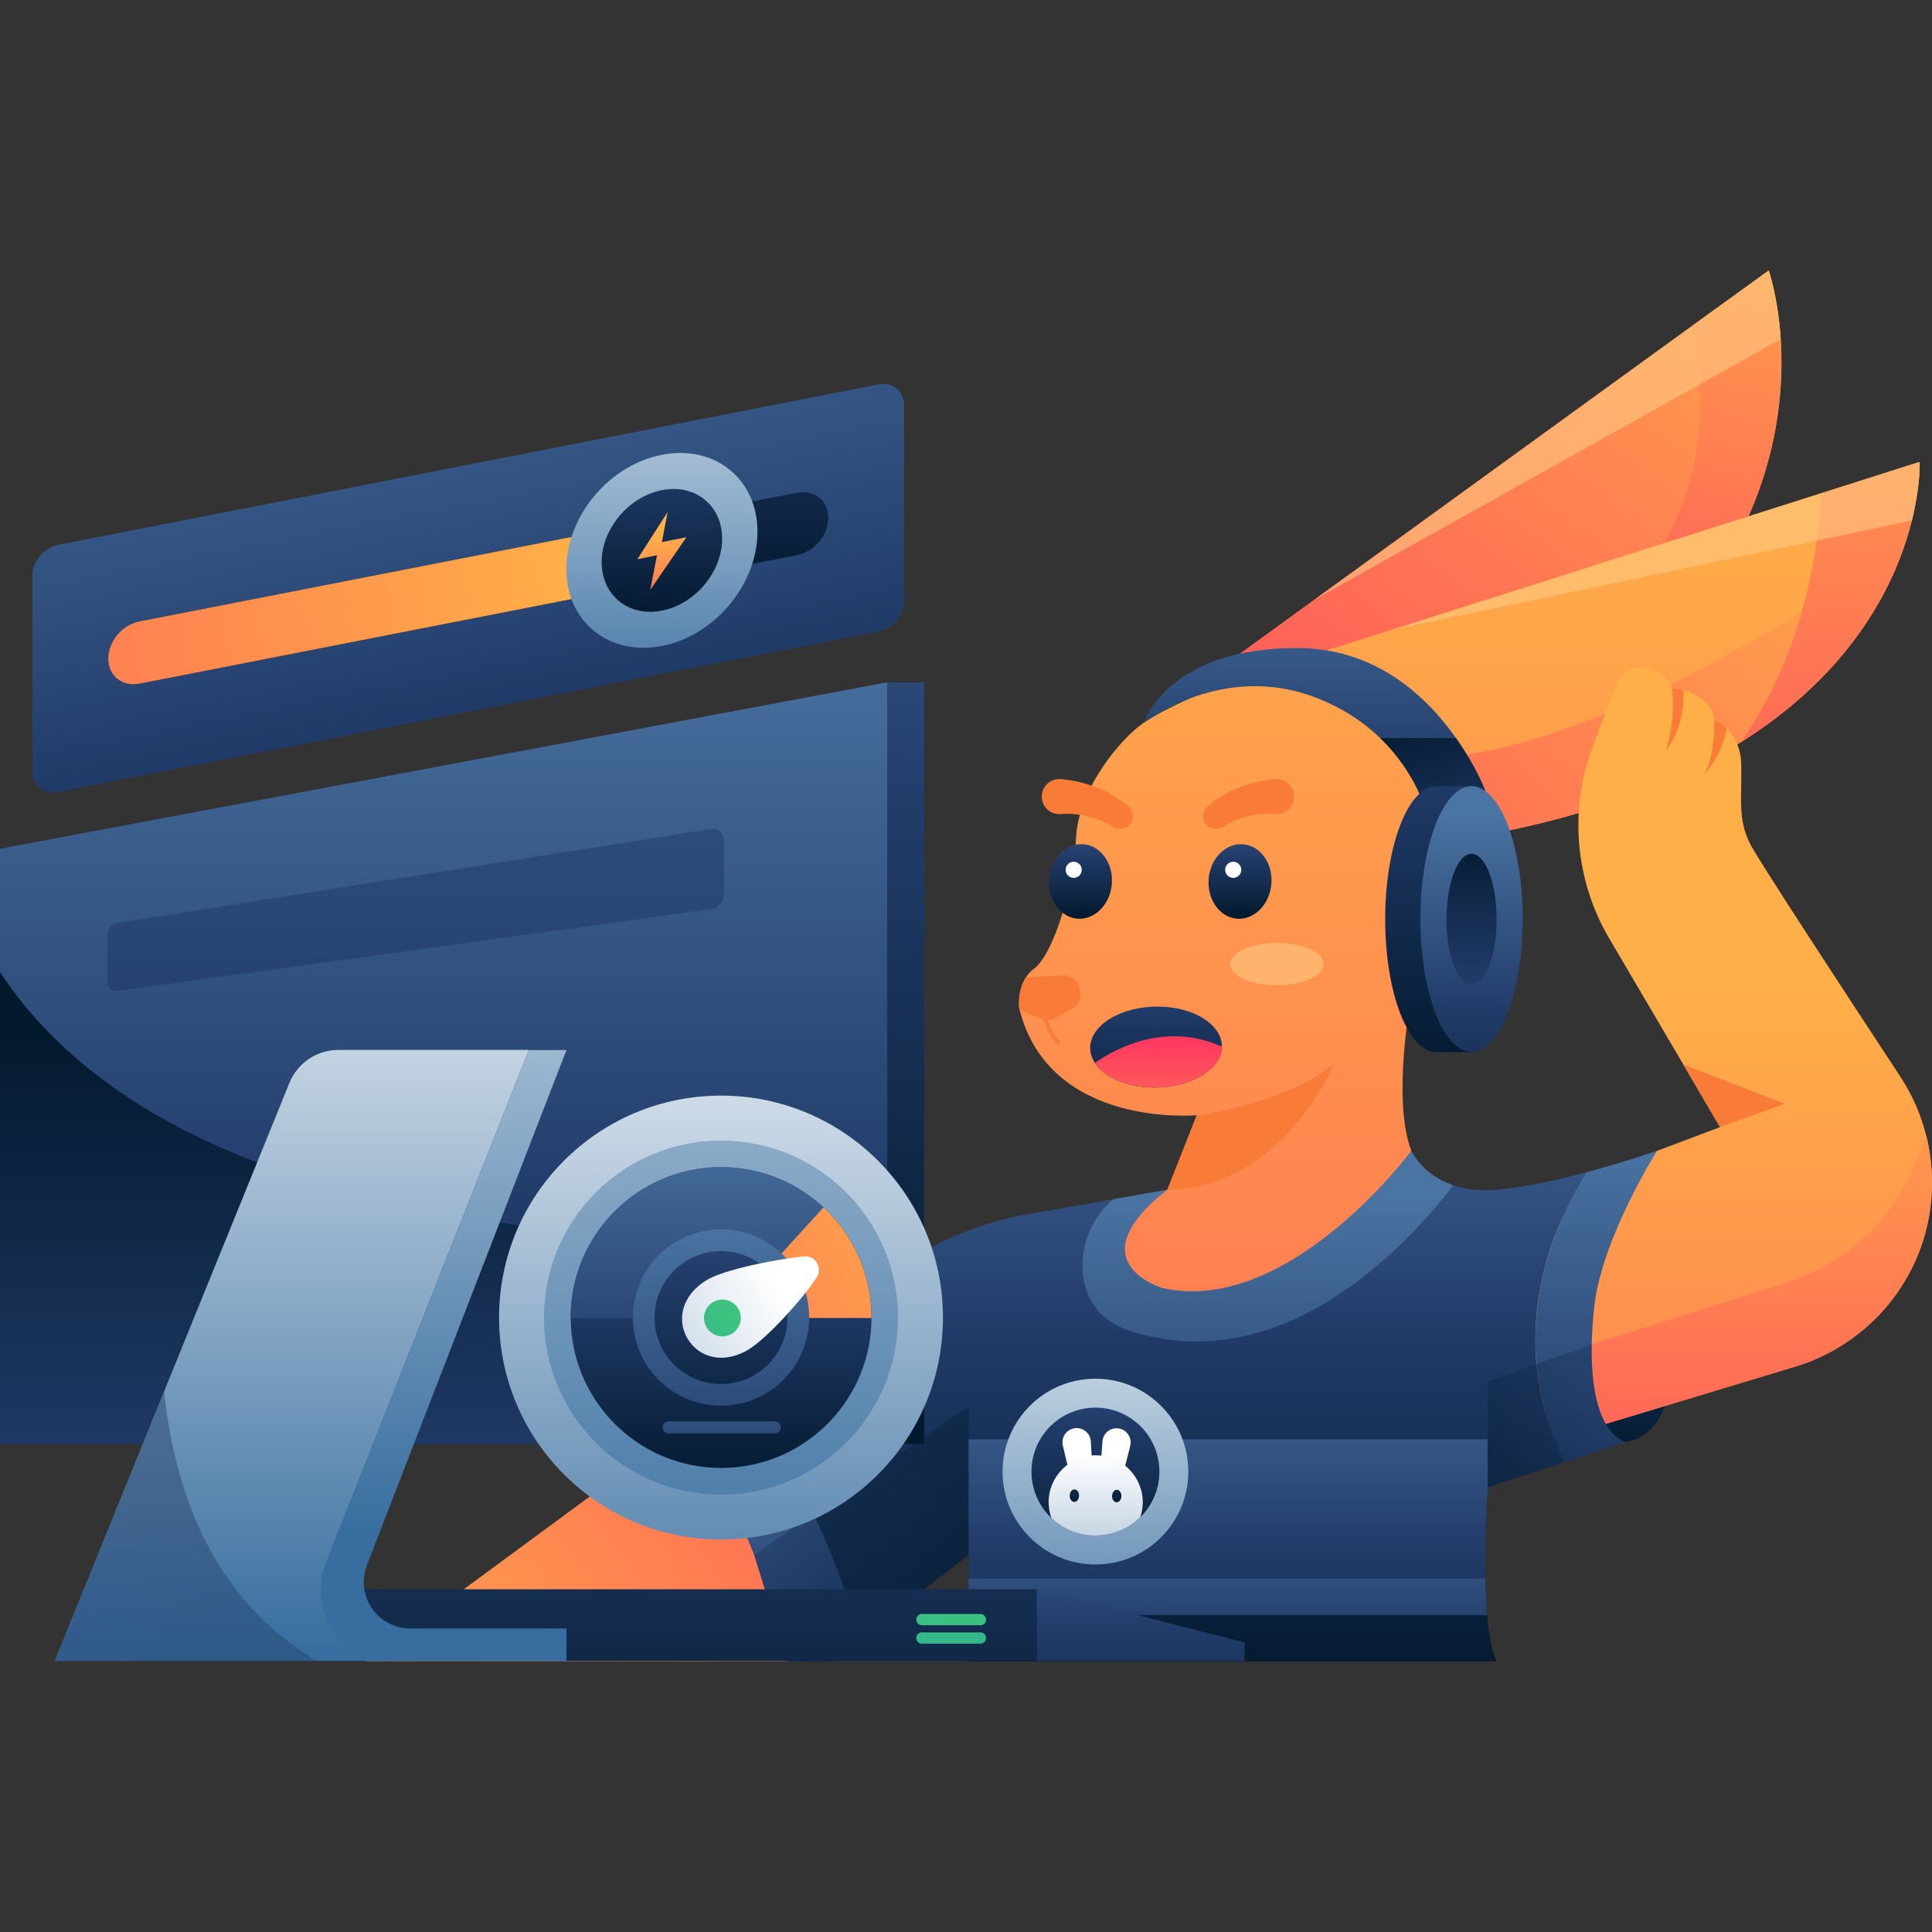 <svg width="1500" height="1500" viewBox="0 0 1500 1500" fill="none" xmlns="http://www.w3.org/2000/svg">
<rect x="0" y="0" width="1500" height="1500" fill="#333333" stroke="none"/>
<path d="M1261.7 1119.5C1261.7 1119.5 1287.42 1118.5 1295.56 1081.85C1303.71 1045.1 1278.68 913.103 1278.68 913.103L1208.36 1023.65L1235.57 1119.5H1261.7Z" fill="url(#paint0_linear_200_2)"/>
<path d="M611.431 1289.83H284.164L529.292 1109.27C563.26 1146.41 585.707 1207.3 585.707 1207.3L611.431 1289.83Z" fill="url(#paint1_linear_200_2)"/>
<path d="M1261.7 1119.5L1214.92 1134.99L1174.99 1148.2L1154.92 1154.85C1154.92 1154.85 1150.85 1211.86 1154.63 1253.98C1155.92 1268.88 1158.2 1281.89 1162.08 1289.93H752.073V1207.2L743.134 1214.15L684.137 1259.84L645.202 1289.93H611.433L585.708 1207.3C585.708 1207.3 563.261 1146.41 529.293 1109.26L589.482 1064.87L637.753 1029.31L692.579 988.092C723.27 965.049 759.026 949.555 796.768 942.9L852.687 933.166L906.42 923.731L1095.83 893.537C1095.83 893.537 1103.97 912.11 1128.31 920.254C1137.25 923.234 1148.37 924.923 1161.98 923.731C1183.63 921.844 1209.35 916.083 1231.8 910.124C1262.19 902.078 1286.43 893.537 1286.43 893.537C1286.43 893.537 1243.32 961.771 1237.66 1014.61C1236.47 1025.44 1235.87 1035.07 1235.67 1043.81C1234.28 1113.93 1261.7 1119.5 1261.7 1119.5Z" fill="url(#paint2_linear_200_2)"/>
<path d="M571.803 1077.88L529.293 1109.27C563.261 1146.41 585.708 1207.3 585.708 1207.3L611.433 1289.93H645.202L667.252 1272.95C641.329 1172.33 589.482 1100.33 571.803 1077.88Z" fill="url(#paint3_linear_200_2)"/>
<path d="M1154.92 1117.51H751.973V1207.2V1253.88H1154.63C1153.83 1244.94 1153.43 1235.21 1153.24 1225.57C1152.54 1190.01 1155.02 1154.66 1155.02 1154.66V1117.51H1154.92Z" fill="url(#paint4_linear_200_2)"/>
<path d="M1128.31 920.254C1083.71 978.06 991.042 1068.54 878.411 1033.68C826.664 1017.69 833.318 955.514 864.704 930.981L906.42 923.731L1095.83 893.537C1095.83 893.537 1103.87 912.11 1128.31 920.254Z" fill="url(#paint5_linear_200_2)"/>
<path d="M1321.19 463.272C1313.64 473.502 1305.3 483.832 1295.96 494.062L936.512 526.441L1020.54 465.457L1312.65 253.702L1373.23 210C1373.23 210 1380.38 230.361 1382.57 263.336C1385.55 311.408 1377.9 386.099 1321.19 463.272Z" fill="url(#paint6_linear_200_2)"/>
<path d="M1321.19 463.272L1263.58 465.556C1334.2 376.663 1323.18 291.842 1312.75 253.801L1373.23 210C1373.23 210 1380.39 230.361 1382.57 263.336C1385.55 311.408 1377.9 386.099 1321.19 463.272Z" fill="url(#paint7_linear_200_2)"/>
<path d="M1484.37 404.175C1482.79 410.333 1480.9 416.988 1478.51 423.94C1463.32 468.238 1429.05 527.434 1351.78 576.102C1307.48 604.012 1249.08 628.445 1172.01 644.635L1156.21 671.253L1095.73 773.357C1095.73 773.357 1080.43 853.41 1095.73 893.437C1095.73 893.437 1001.37 1021.17 903.14 1000.21C903.14 1000.21 834.111 980.543 906.318 923.631L929.162 865.826C929.162 865.826 814.842 876.553 791.501 783.487C791.402 783.189 791.402 782.891 791.303 782.594C791.303 782.594 789.714 769.582 796.368 759.054C798.057 756.472 800.242 753.989 803.023 751.903C817.325 741.474 834.011 689.032 835.402 651.289C836.792 613.646 869.271 574.116 887.844 561.204C906.417 548.292 953.595 529.222 953.595 529.222L1081.72 488.5L1413.76 382.92L1490.23 358.586C1490.43 358.785 1491.13 376.762 1484.37 404.175Z" fill="url(#paint8_linear_200_2)"/>
<path d="M1478.51 423.941C1463.32 468.238 1429.05 527.434 1351.78 576.102C1307.48 604.012 1249.08 628.445 1172.01 644.635L1156.21 671.253L1122.94 669.068L1115.09 588.22C1240.04 582.062 1422.3 462.776 1478.51 423.941Z" fill="url(#paint9_linear_200_2)"/>
<path d="M821.597 811C821.199 811 820.802 810.801 820.504 810.503C807.195 795.108 806.996 775.442 806.996 774.648C806.996 773.853 807.691 773.158 808.486 773.158C809.281 773.158 809.976 773.853 809.976 774.648C809.976 774.847 810.174 794.115 822.689 808.616C823.186 809.212 823.186 810.106 822.59 810.702C822.292 810.901 821.895 811 821.597 811Z" fill="#F87C38"/>
<path d="M1153.33 614.341L1107.84 632.12C1107.84 632.12 1100.69 601.032 1071.59 573.023C1059.08 561.005 1042.49 549.484 1020.64 541.24C948.927 514.224 889.533 560.211 887.943 561.403C888.539 559.615 907.311 503.001 1007.43 503.1C1068.61 503.2 1108.14 541.339 1130.39 573.023C1146.18 595.272 1153.33 614.341 1153.33 614.341Z" fill="url(#paint10_linear_200_2)"/>
<path d="M1153.33 614.341L1107.84 632.12C1107.84 632.12 1100.69 601.032 1071.59 573.023H1130.39C1146.18 595.272 1153.33 614.341 1153.33 614.341Z" fill="url(#paint11_linear_200_2)"/>
<path d="M1154.92 713.564C1154.92 684.066 1150.16 657.547 1142.51 638.775V610.468H1115.19C1093.24 610.468 1075.46 656.653 1075.46 713.664C1075.46 770.675 1093.24 816.86 1115.19 816.86H1142.51V788.553C1150.16 769.582 1154.92 743.063 1154.92 713.564Z" fill="url(#paint12_linear_200_2)"/>
<path d="M1142.51 816.76C1164.45 816.76 1182.24 770.558 1182.24 713.564C1182.24 656.571 1164.45 610.369 1142.51 610.369C1120.57 610.369 1102.78 656.571 1102.78 713.564C1102.78 770.558 1120.57 816.76 1142.51 816.76Z" fill="url(#paint13_linear_200_2)"/>
<path d="M1142.51 764.219C1153.26 764.219 1161.97 741.54 1161.97 713.564C1161.97 685.589 1153.26 662.91 1142.51 662.91C1131.75 662.91 1123.04 685.589 1123.04 713.564C1123.04 741.54 1131.75 764.219 1142.51 764.219Z" fill="url(#paint14_linear_200_2)"/>
<path d="M1351.88 576.102C1403.62 501.71 1412.56 416.69 1413.95 383.119L1490.43 358.785C1490.43 358.785 1495.5 485.62 1351.88 576.102Z" fill="url(#paint15_linear_200_2)"/>
<path opacity="0.6" d="M1484.37 404.175L1081.92 488.699L1413.95 383.119L1490.43 358.785C1490.43 358.785 1491.13 376.762 1484.37 404.175Z" fill="#FFCA83"/>
<path opacity="0.6" d="M1382.47 263.336L1020.64 465.556L1373.23 210C1373.23 210 1380.38 230.361 1382.47 263.336Z" fill="#FFCA83"/>
<path d="M987.068 686.45C985.678 702.441 973.66 714.359 960.251 713.267C946.842 712.075 937.109 698.269 938.4 682.278C939.691 666.287 951.809 654.369 965.217 655.461C978.725 656.653 988.459 670.558 987.068 686.45Z" fill="url(#paint16_linear_200_2)"/>
<path d="M957.47 681.583C960.926 681.583 963.727 678.781 963.727 675.326C963.727 671.87 960.926 669.068 957.47 669.068C954.014 669.068 951.213 671.87 951.213 675.326C951.213 678.781 954.014 681.583 957.47 681.583Z" fill="white"/>
<path d="M863.211 686.45C861.82 702.441 849.802 714.359 836.394 713.267C822.985 712.075 813.251 698.269 814.543 682.278C815.834 666.287 827.951 654.369 841.36 655.461C854.768 656.653 864.601 670.558 863.211 686.45Z" fill="url(#paint17_linear_200_2)"/>
<path d="M833.613 681.583C837.069 681.583 839.87 678.781 839.87 675.326C839.87 671.87 837.069 669.068 833.613 669.068C830.157 669.068 827.355 671.87 827.355 675.326C827.355 678.781 830.157 681.583 833.613 681.583Z" fill="white"/>
<path d="M990.445 632.021C976.44 631.127 961.741 634.305 949.425 641.953L949.226 642.052C944.558 644.933 938.4 643.542 935.519 638.874C932.937 634.603 933.831 629.24 937.506 626.062C952.007 613.845 970.481 606.594 989.75 604.906H990.048C997.497 604.31 1004.15 609.773 1004.75 617.321C1005.34 624.77 999.88 631.425 992.332 632.021C991.835 632.12 991.14 632.12 990.445 632.021Z" fill="#F87C38"/>
<path d="M823.185 632.021C837.189 631.127 851.889 634.305 864.205 641.953L864.404 642.052C869.072 644.933 875.23 643.542 878.11 638.874C880.692 634.603 879.798 629.24 876.124 626.062C861.622 613.845 843.149 606.594 823.88 604.906H823.582C816.133 604.31 809.478 609.773 808.882 617.321C808.286 624.87 813.749 631.425 821.298 632.021C821.794 632.12 822.49 632.12 823.185 632.021Z" fill="#F87C38"/>
<path d="M838.878 771.37C839.176 776.436 836.495 781.203 832.025 783.587L819.312 790.44C815.935 792.327 811.863 792.526 808.188 791.036L794.878 785.573C793.687 785.077 792.495 784.381 791.501 783.487C791.402 783.19 791.402 782.892 791.303 782.594C791.303 782.594 789.614 769.582 796.368 759.054C797.262 758.856 798.156 758.657 799.05 758.657L811.962 757.962L824.874 757.266C832.124 756.869 838.282 762.431 838.68 769.682L838.878 771.37Z" fill="#F87C38"/>
<path d="M896.087 844.372C875.13 844.273 857.451 836.426 850.101 825.203C847.519 821.329 846.228 817.158 846.426 812.688C847.221 795.307 870.76 781.402 898.968 781.501C926.778 781.6 948.827 795.505 948.629 812.589C948.629 812.788 948.629 812.986 948.629 813.185C947.834 830.566 924.295 844.471 896.087 844.372Z" fill="url(#paint18_linear_200_2)"/>
<path d="M896.088 844.372C875.131 844.273 857.451 836.426 850.102 825.203C864.503 815.072 904.232 792.526 948.629 812.589C948.629 812.787 948.629 812.986 948.629 813.185C947.835 830.566 924.295 844.471 896.088 844.372Z" fill="url(#paint19_linear_200_2)"/>
<path opacity="0.6" d="M991.436 764.914C1011.46 764.914 1027.69 757.577 1027.69 748.526C1027.69 739.475 1011.46 732.138 991.436 732.138C971.414 732.138 955.184 739.475 955.184 748.526C955.184 757.577 971.414 764.914 991.436 764.914Z" fill="#FFCA83"/>
<path d="M929.26 865.925C929.26 865.925 997.594 857.383 1035.24 826.395C1035.24 826.395 996.799 922.042 906.316 923.83L929.26 865.925Z" fill="#F87C38"/>
<path d="M1494.11 959.785C1487.06 984.019 1474.05 1005.67 1456.86 1023.05C1439.58 1040.43 1418.13 1053.64 1393.99 1060.99L1246.7 1105.49L1207.07 1117.51L1199.72 1095.96C1183.33 1037.36 1196.04 984.715 1211.94 947.767L1286.43 893.537H1286.53L1335.49 875.063L1249.38 728.562C1222.66 683.172 1218.09 628.147 1236.87 578.983L1255.14 531.109C1258.52 522.269 1267.66 516.807 1276.99 518.396C1284.94 519.687 1293.58 523.759 1298.05 534.089C1298.05 534.089 1301.92 534.486 1306.99 535.976C1316.22 538.658 1329.43 544.716 1331.02 558.224C1331.02 558.224 1335.69 560.31 1340.66 565.375C1345.92 570.838 1351.58 579.678 1351.88 593.186C1352.58 619.307 1348.8 635.795 1358.93 655.461C1365.69 668.571 1431.93 769.781 1475.44 835.93C1484.67 850.033 1491.43 865.329 1495.4 881.32C1501.86 906.945 1501.56 934.06 1494.11 959.785Z" fill="url(#paint20_linear_200_2)"/>
<path d="M1494.11 959.785C1487.06 984.019 1474.05 1005.67 1456.86 1023.05C1439.58 1040.43 1418.13 1053.64 1393.99 1060.99L1246.7 1105.49L1207.07 1117.51L1235.77 1043.81L1387.14 995.839C1433.22 981.238 1470.17 946.575 1487.75 901.483L1495.5 881.519C1501.86 906.945 1501.56 934.06 1494.11 959.785Z" fill="url(#paint21_linear_200_2)"/>
<path d="M1261.7 1119.5L1214.92 1134.99C1165.16 1035.27 1209.06 945.88 1231.9 910.123C1262.29 902.078 1286.53 893.537 1286.53 893.537C1286.53 893.537 1243.42 961.771 1237.76 1014.61C1227.13 1112.54 1261.7 1119.5 1261.7 1119.5Z" fill="url(#paint22_linear_200_2)"/>
<path d="M1293.38 583.154C1302.12 553.854 1297.85 534.089 1297.85 534.089C1297.85 534.089 1301.72 534.486 1306.79 535.976C1309.27 561.999 1294.27 582.062 1293.38 583.154Z" fill="#F87C38"/>
<path d="M1323.38 600.933C1332.21 584.743 1330.92 558.323 1330.92 558.323C1330.92 558.323 1335.59 560.409 1340.56 565.475C1337.28 586.63 1323.38 600.933 1323.38 600.933Z" fill="#F87C38"/>
<path opacity="0.4" d="M1261.7 1119.5L1214.91 1134.99L1155.02 1154.75V1072.71L1235.87 1043.71C1234.28 1113.93 1261.7 1119.5 1261.7 1119.5Z" fill="url(#paint23_linear_200_2)"/>
<path opacity="0.4" d="M751.973 1091.68V1207.2L645.201 1289.83H611.432L585.707 1207.2L751.973 1091.68Z" fill="url(#paint24_linear_200_2)"/>
<path d="M1335.39 875.063L1385.65 856.986L1306.79 826.395L1335.39 875.063Z" fill="#F87C38"/>
<path d="M850.499 1214.65C890.323 1214.65 922.607 1182.36 922.607 1142.54C922.607 1102.71 890.323 1070.43 850.499 1070.43C810.674 1070.43 778.391 1102.71 778.391 1142.54C778.391 1182.36 810.674 1214.65 850.499 1214.65Z" fill="url(#paint25_linear_200_2)"/>
<path d="M850.499 1192.2C877.926 1192.2 900.16 1169.97 900.16 1142.54C900.16 1115.11 877.926 1092.88 850.499 1092.88C823.072 1092.88 800.838 1115.11 800.838 1142.54C800.838 1169.97 823.072 1192.2 850.499 1192.2Z" fill="url(#paint26_linear_200_2)"/>
<path d="M848.712 1152.67L832.92 1154.95L825.172 1122.28C823.683 1116.02 827.953 1109.76 834.31 1108.87C840.667 1107.97 846.527 1112.64 846.924 1119.1L848.712 1152.67Z" fill="url(#paint27_linear_200_2)"/>
<path d="M853.381 1152.67L869.173 1155.25L877.516 1122.67C879.105 1116.42 875.033 1110.16 868.676 1109.07C862.32 1107.97 856.361 1112.64 855.963 1119.1L853.381 1152.67Z" fill="url(#paint28_linear_200_2)"/>
<path d="M814.146 1166.08C814.146 1170.45 814.842 1174.62 816.232 1178.49C825.271 1187.13 837.487 1192.4 850.896 1192.2C864.304 1192.1 876.521 1186.64 885.361 1177.9C886.552 1174.42 887.148 1170.65 887.248 1166.77C887.446 1146.61 871.257 1130.12 851.094 1129.92C830.833 1129.73 814.345 1145.91 814.146 1166.08Z" fill="url(#paint29_linear_200_2)"/>
<path d="M837.784 1161.21C837.784 1163.89 836.095 1166.08 834.109 1166.08C832.123 1166.08 830.434 1163.89 830.533 1161.21C830.533 1158.53 832.222 1156.34 834.208 1156.34C836.195 1156.34 837.883 1158.53 837.784 1161.21Z" fill="url(#paint30_linear_200_2)"/>
<path d="M870.659 1161.51C870.659 1164.19 868.97 1166.38 866.984 1166.38C864.998 1166.38 863.309 1164.19 863.408 1161.51C863.408 1158.83 865.097 1156.64 867.083 1156.64C869.07 1156.64 870.659 1158.83 870.659 1161.51Z" fill="url(#paint31_linear_200_2)"/>
<path d="M1154.63 1253.88H751.973V1225.57H1153.14C1153.33 1235.31 1153.83 1244.94 1154.63 1253.88Z" fill="url(#paint32_linear_200_2)"/>
<path d="M805.012 1233.91H109.457V1289.63H805.012V1233.91Z" fill="url(#paint33_linear_200_2)"/>
<path d="M761.209 1261.82H715.72C713.336 1261.82 711.35 1259.84 711.35 1257.45C711.35 1255.07 713.336 1253.08 715.72 1253.08H761.209C763.593 1253.08 765.58 1255.07 765.58 1257.45C765.679 1259.84 763.693 1261.82 761.209 1261.82Z" fill="url(#paint34_linear_200_2)"/>
<path d="M761.209 1276.13H715.72C713.336 1276.13 711.35 1274.14 711.35 1271.76C711.35 1269.37 713.336 1267.39 715.72 1267.39H761.209C763.593 1267.39 765.58 1269.37 765.58 1271.76C765.679 1274.14 763.693 1276.13 761.209 1276.13Z" fill="url(#paint35_linear_200_2)"/>
<path d="M805.012 1233.91V1289.63H966.311V1275.23L805.012 1233.91Z" fill="url(#paint36_linear_200_2)"/>
<path d="M688.9 1121.08H0V658.937L688.9 529.719V1121.08Z" fill="url(#paint37_linear_200_2)"/>
<path d="M688.9 963.261C225.263 977.067 63.864 851.821 0 754.684V1120.99H688.9V963.261Z" fill="url(#paint38_linear_200_2)"/>
<path d="M551.834 705.917L90.78 769.384C86.707 769.98 83.43 766.603 83.43 761.835V726.278C83.43 721.61 86.707 717.239 90.78 716.643L551.834 643.642C557.495 642.748 562.064 646.522 562.064 652.084V694.296C562.064 699.957 557.495 705.122 551.834 705.917Z" fill="url(#paint39_linear_200_2)"/>
<path d="M563.753 1062.38C563.753 1071.92 555.907 1079.77 546.272 1079.96C536.638 1080.06 528.99 1072.52 528.99 1063.08C528.99 1053.64 536.737 1045.8 546.272 1045.5C555.907 1045.2 563.753 1052.75 563.753 1062.38Z" fill="url(#paint40_linear_200_2)"/>
<path d="M625.633 1061.19C625.633 1070.93 617.389 1078.97 607.358 1079.07C597.326 1079.17 589.281 1071.52 589.281 1061.89C589.281 1052.25 597.326 1044.21 607.358 1044.01C617.389 1043.71 625.633 1051.36 625.633 1061.19Z" fill="url(#paint41_linear_200_2)"/>
<path d="M717.505 529.719H688.9V1121.08H717.505V529.719Z" fill="url(#paint42_linear_200_2)"/>
<path d="M224.768 840.598L42.412 1289.54H333.923H306.51C266.483 1289.54 239.07 1249.21 253.77 1211.96L410.6 815.171H262.511C245.924 815.271 231.025 825.302 224.768 840.598Z" fill="url(#paint43_linear_200_2)"/>
<path d="M410.599 815.271L252.876 1214.05C238.573 1250.3 265.291 1289.63 304.225 1289.63H439.8V1264.31H318.528C293.2 1264.31 275.72 1238.88 284.857 1215.24L439.8 815.271H410.599V815.271Z" fill="url(#paint44_linear_200_2)"/>
<path opacity="0.4" d="M127.432 1080.26L42.412 1289.63H246.321C164.579 1241.76 135.378 1157.04 127.432 1080.26Z" fill="url(#paint45_linear_200_2)"/>
<path d="M681.948 490.288L45.093 614.838C34.068 617.023 25.129 609.773 25.129 598.748V446.983C25.129 435.959 34.068 425.232 45.093 423.047L681.948 298.496C692.973 296.311 701.912 303.562 701.912 314.587V466.351C702.011 477.376 693.072 488.103 681.948 490.288Z" fill="url(#paint46_linear_200_2)"/>
<path d="M618.878 430.992L108.262 530.811C94.853 533.394 84.027 524.753 84.027 511.344C84.027 497.936 94.853 485.024 108.262 482.441L618.878 382.523C632.287 379.941 643.113 388.582 643.113 401.99C643.113 415.399 632.287 428.311 618.878 430.992Z" fill="url(#paint47_linear_200_2)"/>
<path d="M501.082 453.936L108.262 530.812C94.853 533.394 84.027 524.753 84.027 511.344C84.027 497.936 94.853 485.024 108.262 482.442L501.082 405.665C514.491 403.083 525.317 411.724 525.317 425.133C525.317 438.442 514.491 451.354 501.082 453.936Z" fill="url(#paint48_linear_200_2)"/>
<path d="M588.087 412.816C588.087 453.837 554.913 493.566 513.893 501.511C472.873 509.556 439.699 482.839 439.699 441.819C439.699 400.798 472.873 361.069 513.893 353.124C554.913 345.079 588.087 371.796 588.087 412.816Z" fill="url(#paint49_linear_200_2)"/>
<path d="M560.677 418.18C560.677 444.004 539.72 469.033 513.896 474.098C488.072 479.164 467.115 462.279 467.115 436.455C467.115 410.631 488.072 385.602 513.896 380.537C539.72 375.471 560.677 392.356 560.677 418.18Z" fill="url(#paint50_linear_200_2)"/>
<path d="M518.364 397.521L494.824 434.171L510.12 431.092L504.856 457.909L532.964 417.087L513.894 420.862L518.364 397.521Z" fill="url(#paint51_linear_200_2)"/>
<path d="M559.785 1195.28C654.957 1195.28 732.11 1118.13 732.11 1022.95C732.11 927.782 654.957 850.63 559.785 850.63C464.613 850.63 387.461 927.782 387.461 1022.95C387.461 1118.13 464.613 1195.28 559.785 1195.28Z" fill="url(#paint52_linear_200_2)"/>
<path d="M559.784 1160.39C635.689 1160.39 697.222 1098.86 697.222 1022.95C697.222 947.049 635.689 885.516 559.784 885.516C483.879 885.516 422.346 947.049 422.346 1022.95C422.346 1098.86 483.879 1160.39 559.784 1160.39Z" fill="url(#paint53_linear_200_2)"/>
<path d="M676.619 1022.95V1023.27C676.541 1054.25 664.366 1082.42 644.621 1103.26C623.314 1125.74 593.189 1139.71 559.863 1139.71C527.006 1139.71 497.349 1126.13 476.121 1104.28C455.751 1083.28 443.185 1054.72 443.107 1023.19V1022.95C443.107 958.41 495.398 906.12 559.941 906.12C624.329 906.12 676.619 958.41 676.619 1022.95Z" fill="url(#paint54_linear_200_2)"/>
<path d="M676.617 1022.95V1023.27H443.027V1022.95C443.027 958.41 495.318 906.12 559.861 906.12C624.327 906.12 676.617 958.41 676.617 1022.95Z" fill="url(#paint55_linear_200_2)"/>
<path d="M676.618 1023.27V1022.95C676.618 989.16 662.258 958.8 639.391 937.416L560.955 1023.27H676.618Z" fill="url(#paint56_linear_200_2)"/>
<path d="M559.784 1091.4C597.585 1091.4 628.23 1060.76 628.23 1022.95C628.23 985.152 597.585 954.508 559.784 954.508C521.982 954.508 491.338 985.152 491.338 1022.95C491.338 1060.76 521.982 1091.4 559.784 1091.4Z" fill="url(#paint57_linear_200_2)"/>
<path d="M559.783 1074.54C588.275 1074.54 611.371 1051.45 611.371 1022.95C611.371 994.463 588.275 971.366 559.783 971.366C531.292 971.366 508.195 994.463 508.195 1022.95C508.195 1051.45 531.292 1074.54 559.783 1074.54Z" fill="url(#paint58_linear_200_2)"/>
<path d="M581.167 1047.77C562.202 1059.25 543.003 1054.48 533.95 1039.58C524.975 1024.75 529.501 1005.47 548.544 993.921C562.436 985.492 602.24 977.766 624.014 975.424C632.989 974.41 639.077 984.399 634.004 991.97C621.829 1010.15 595.137 1039.27 581.167 1047.77Z" fill="url(#paint59_linear_200_2)"/>
<path d="M560.874 1037.55C568.762 1037.55 575.156 1031.15 575.156 1023.27C575.156 1015.38 568.762 1008.98 560.874 1008.98C552.986 1008.98 546.592 1015.38 546.592 1023.27C546.592 1031.15 552.986 1037.55 560.874 1037.55Z" fill="url(#paint60_linear_200_2)"/>
<path d="M601.538 1112.94H519.122C516.547 1112.94 514.439 1110.83 514.439 1108.26C514.439 1105.68 516.547 1103.57 519.122 1103.57H601.538C604.114 1103.57 606.221 1105.68 606.221 1108.26C606.221 1110.76 604.114 1112.94 601.538 1112.94Z" fill="url(#paint61_linear_200_2)"/>
<defs>
<linearGradient id="paint0_linear_200_2" x1="1252.71" y1="1135.72" x2="1252.71" y2="829.715" gradientUnits="userSpaceOnUse">
<stop stop-color="#03192E"/>
<stop offset="0.5" stop-color="#223C6A"/>
<stop offset="1" stop-color="#4A74A2"/>
</linearGradient>
<linearGradient id="paint1_linear_200_2" x1="988.867" y1="888.045" x2="277.661" y2="1416.21" gradientUnits="userSpaceOnUse">
<stop stop-color="#FF2A64"/>
<stop offset="1" stop-color="#FFAF48"/>
</linearGradient>
<linearGradient id="paint2_linear_200_2" x1="907.882" y1="1307.47" x2="907.882" y2="752.18" gradientUnits="userSpaceOnUse">
<stop stop-color="#03192E"/>
<stop offset="0.5" stop-color="#223C6A"/>
<stop offset="1" stop-color="#4A74A2"/>
</linearGradient>
<linearGradient id="paint3_linear_200_2" x1="706.15" y1="1410.46" x2="560.166" y2="1103.89" gradientUnits="userSpaceOnUse">
<stop stop-color="#03192E"/>
<stop offset="0.5" stop-color="#223C6A"/>
<stop offset="1" stop-color="#4A74A2"/>
</linearGradient>
<linearGradient id="paint4_linear_200_2" x1="953.429" y1="1375.31" x2="953.429" y2="1025.78" gradientUnits="userSpaceOnUse">
<stop stop-color="#03192E"/>
<stop offset="0.5" stop-color="#223C6A"/>
<stop offset="1" stop-color="#4A74A2"/>
</linearGradient>
<linearGradient id="paint5_linear_200_2" x1="984.305" y1="1402" x2="984.305" y2="929.106" gradientUnits="userSpaceOnUse">
<stop stop-color="#03192E"/>
<stop offset="0.5" stop-color="#223C6A"/>
<stop offset="1" stop-color="#4A74A2"/>
</linearGradient>
<linearGradient id="paint6_linear_200_2" x1="819.663" y1="910.778" x2="1417.34" y2="107.005" gradientUnits="userSpaceOnUse">
<stop stop-color="#FF2A64"/>
<stop offset="1" stop-color="#FFAF48"/>
</linearGradient>
<linearGradient id="paint7_linear_200_2" x1="1212.71" y1="772.929" x2="1398.19" y2="106.983" gradientUnits="userSpaceOnUse">
<stop stop-color="#FF2A64"/>
<stop offset="1" stop-color="#FFAF48"/>
</linearGradient>
<linearGradient id="paint8_linear_200_2" x1="1140.82" y1="2238.04" x2="1140.82" y2="352.217" gradientUnits="userSpaceOnUse">
<stop stop-color="#FF2A64"/>
<stop offset="1" stop-color="#FFAF48"/>
</linearGradient>
<linearGradient id="paint9_linear_200_2" x1="749.553" y1="1019.37" x2="1479.88" y2="364.857" gradientUnits="userSpaceOnUse">
<stop stop-color="#FF2A64"/>
<stop offset="1" stop-color="#FFAF48"/>
</linearGradient>
<linearGradient id="paint10_linear_200_2" x1="1020.63" y1="766.47" x2="1020.63" y2="421.486" gradientUnits="userSpaceOnUse">
<stop stop-color="#03192E"/>
<stop offset="0.5" stop-color="#223C6A"/>
<stop offset="1" stop-color="#4A74A2"/>
</linearGradient>
<linearGradient id="paint11_linear_200_2" x1="1095.12" y1="545.653" x2="1191.3" y2="811.86" gradientUnits="userSpaceOnUse">
<stop stop-color="#03192E"/>
<stop offset="0.5" stop-color="#223C6A"/>
<stop offset="1" stop-color="#4A74A2"/>
</linearGradient>
<linearGradient id="paint12_linear_200_2" x1="1115.17" y1="836.027" x2="1115.17" y2="354.489" gradientUnits="userSpaceOnUse">
<stop stop-color="#03192E"/>
<stop offset="0.5" stop-color="#223C6A"/>
<stop offset="1" stop-color="#4A74A2"/>
</linearGradient>
<linearGradient id="paint13_linear_200_2" x1="1142.5" y1="933.635" x2="1142.5" y2="631.365" gradientUnits="userSpaceOnUse">
<stop stop-color="#03192E"/>
<stop offset="0.5" stop-color="#223C6A"/>
<stop offset="1" stop-color="#4A74A2"/>
</linearGradient>
<linearGradient id="paint14_linear_200_2" x1="1142.5" y1="645.389" x2="1142.5" y2="879.826" gradientUnits="userSpaceOnUse">
<stop stop-color="#03192E"/>
<stop offset="0.5" stop-color="#223C6A"/>
<stop offset="1" stop-color="#4A74A2"/>
</linearGradient>
<linearGradient id="paint15_linear_200_2" x1="1397.59" y1="971.802" x2="1435.38" y2="166.312" gradientUnits="userSpaceOnUse">
<stop stop-color="#FF2A64"/>
<stop offset="1" stop-color="#FFAF48"/>
</linearGradient>
<linearGradient id="paint16_linear_200_2" x1="962.791" y1="712.37" x2="962.791" y2="615.626" gradientUnits="userSpaceOnUse">
<stop stop-color="#03192E"/>
<stop offset="0.5" stop-color="#223C6A"/>
<stop offset="1" stop-color="#4A74A2"/>
</linearGradient>
<linearGradient id="paint17_linear_200_2" x1="838.903" y1="712.37" x2="838.903" y2="615.626" gradientUnits="userSpaceOnUse">
<stop stop-color="#03192E"/>
<stop offset="0.5" stop-color="#223C6A"/>
<stop offset="1" stop-color="#4A74A2"/>
</linearGradient>
<linearGradient id="paint18_linear_200_2" x1="897.776" y1="875.958" x2="897.537" y2="687.89" gradientUnits="userSpaceOnUse">
<stop stop-color="#03192E"/>
<stop offset="0.5" stop-color="#223C6A"/>
<stop offset="1" stop-color="#4A74A2"/>
</linearGradient>
<linearGradient id="paint19_linear_200_2" x1="899.367" y1="789.656" x2="899.367" y2="948.223" gradientUnits="userSpaceOnUse">
<stop stop-color="#FF2A64"/>
<stop offset="1" stop-color="#FFAF48"/>
</linearGradient>
<linearGradient id="paint20_linear_200_2" x1="1346.04" y1="1909.49" x2="1346.04" y2="769.966" gradientUnits="userSpaceOnUse">
<stop stop-color="#FF2A64"/>
<stop offset="1" stop-color="#FFAF48"/>
</linearGradient>
<linearGradient id="paint21_linear_200_2" x1="1353.52" y1="1397.64" x2="1353.52" y2="775.765" gradientUnits="userSpaceOnUse">
<stop stop-color="#FF2A64"/>
<stop offset="1" stop-color="#FFAF48"/>
</linearGradient>
<linearGradient id="paint22_linear_200_2" x1="1239.27" y1="1389.04" x2="1239.27" y2="886.927" gradientUnits="userSpaceOnUse">
<stop stop-color="#03192E"/>
<stop offset="0.5" stop-color="#223C6A"/>
<stop offset="1" stop-color="#4A74A2"/>
</linearGradient>
<linearGradient id="paint23_linear_200_2" x1="1140.17" y1="1123.1" x2="1420.12" y2="1012.33" gradientUnits="userSpaceOnUse">
<stop stop-color="#03192E"/>
<stop offset="0.5" stop-color="#223C6A"/>
<stop offset="1" stop-color="#4A74A2"/>
</linearGradient>
<linearGradient id="paint24_linear_200_2" x1="776.295" y1="1150.05" x2="274.797" y2="1412.82" gradientUnits="userSpaceOnUse">
<stop stop-color="#03192E"/>
<stop offset="0.5" stop-color="#223C6A"/>
<stop offset="1" stop-color="#4A74A2"/>
</linearGradient>
<linearGradient id="paint25_linear_200_2" x1="850.504" y1="1328.08" x2="850.504" y2="939.933" gradientUnits="userSpaceOnUse">
<stop stop-color="#386E9F"/>
<stop offset="1" stop-color="white"/>
</linearGradient>
<linearGradient id="paint26_linear_200_2" x1="850.505" y1="1217.3" x2="850.505" y2="988.017" gradientUnits="userSpaceOnUse">
<stop stop-color="#03192E"/>
<stop offset="0.5" stop-color="#223C6A"/>
<stop offset="1" stop-color="#4A74A2"/>
</linearGradient>
<linearGradient id="paint27_linear_200_2" x1="836.804" y1="1348.69" x2="836.804" y2="1129.58" gradientUnits="userSpaceOnUse">
<stop stop-color="#386E9F"/>
<stop offset="1" stop-color="white"/>
</linearGradient>
<linearGradient id="paint28_linear_200_2" x1="865.57" y1="1348.69" x2="865.57" y2="1129.58" gradientUnits="userSpaceOnUse">
<stop stop-color="#386E9F"/>
<stop offset="1" stop-color="white"/>
</linearGradient>
<linearGradient id="paint29_linear_200_2" x1="850.695" y1="1348.69" x2="850.695" y2="1129.58" gradientUnits="userSpaceOnUse">
<stop stop-color="#386E9F"/>
<stop offset="1" stop-color="white"/>
</linearGradient>
<linearGradient id="paint30_linear_200_2" x1="834.144" y1="1171.36" x2="834.144" y2="1108.85" gradientUnits="userSpaceOnUse">
<stop stop-color="#03192E"/>
<stop offset="0.5" stop-color="#223C6A"/>
<stop offset="1" stop-color="#4A74A2"/>
</linearGradient>
<linearGradient id="paint31_linear_200_2" x1="866.949" y1="1171.36" x2="866.949" y2="1108.85" gradientUnits="userSpaceOnUse">
<stop stop-color="#03192E"/>
<stop offset="0.5" stop-color="#223C6A"/>
<stop offset="1" stop-color="#4A74A2"/>
</linearGradient>
<linearGradient id="paint32_linear_200_2" x1="953.268" y1="1372.37" x2="953.268" y2="1155.41" gradientUnits="userSpaceOnUse">
<stop stop-color="#03192E"/>
<stop offset="0.5" stop-color="#223C6A"/>
<stop offset="1" stop-color="#4A74A2"/>
</linearGradient>
<linearGradient id="paint33_linear_200_2" x1="457.248" y1="1452.32" x2="457.248" y2="696.63" gradientUnits="userSpaceOnUse">
<stop stop-color="#03192E"/>
<stop offset="0.5" stop-color="#223C6A"/>
<stop offset="1" stop-color="#4A74A2"/>
</linearGradient>
<linearGradient id="paint34_linear_200_2" x1="738.49" y1="1362.14" x2="738.49" y2="1244.21" gradientUnits="userSpaceOnUse">
<stop stop-color="#108BB4"/>
<stop offset="1" stop-color="#40C67C"/>
</linearGradient>
<linearGradient id="paint35_linear_200_2" x1="738.49" y1="1362.14" x2="738.49" y2="1244.21" gradientUnits="userSpaceOnUse">
<stop stop-color="#108BB4"/>
<stop offset="1" stop-color="#40C67C"/>
</linearGradient>
<linearGradient id="paint36_linear_200_2" x1="885.682" y1="1410.04" x2="885.682" y2="1118.93" gradientUnits="userSpaceOnUse">
<stop stop-color="#03192E"/>
<stop offset="0.5" stop-color="#223C6A"/>
<stop offset="1" stop-color="#4A74A2"/>
</linearGradient>
<linearGradient id="paint37_linear_200_2" x1="344.422" y1="1390.77" x2="344.422" y2="471.149" gradientUnits="userSpaceOnUse">
<stop stop-color="#03192E"/>
<stop offset="0.5" stop-color="#223C6A"/>
<stop offset="1" stop-color="#4A74A2"/>
</linearGradient>
<linearGradient id="paint38_linear_200_2" x1="344.422" y1="799.867" x2="344.422" y2="1510.95" gradientUnits="userSpaceOnUse">
<stop stop-color="#03192E"/>
<stop offset="0.5" stop-color="#223C6A"/>
<stop offset="1" stop-color="#4A74A2"/>
</linearGradient>
<linearGradient id="paint39_linear_200_2" x1="322.734" y1="1476.92" x2="322.734" y2="182.134" gradientUnits="userSpaceOnUse">
<stop stop-color="#03192E"/>
<stop offset="0.5" stop-color="#223C6A"/>
<stop offset="1" stop-color="#4A74A2"/>
</linearGradient>
<linearGradient id="paint40_linear_200_2" x1="546.342" y1="1353.81" x2="546.342" y2="999.88" gradientUnits="userSpaceOnUse">
<stop/>
<stop offset="1" stop-color="white"/>
</linearGradient>
<linearGradient id="paint41_linear_200_2" x1="607.485" y1="1358.54" x2="607.485" y2="997.419" gradientUnits="userSpaceOnUse">
<stop/>
<stop offset="1" stop-color="white"/>
</linearGradient>
<linearGradient id="paint42_linear_200_2" x1="700.14" y1="1102.56" x2="710.445" y2="152.806" gradientUnits="userSpaceOnUse">
<stop stop-color="#03192E"/>
<stop offset="0.5" stop-color="#223C6A"/>
<stop offset="1" stop-color="#4A74A2"/>
</linearGradient>
<linearGradient id="paint43_linear_200_2" x1="226.492" y1="1280.22" x2="226.492" y2="614.855" gradientUnits="userSpaceOnUse">
<stop stop-color="#386E9F"/>
<stop offset="1" stop-color="white"/>
</linearGradient>
<linearGradient id="paint44_linear_200_2" x1="344.423" y1="1190.33" x2="344.423" y2="451.619" gradientUnits="userSpaceOnUse">
<stop stop-color="#386E9F"/>
<stop offset="1" stop-color="white"/>
</linearGradient>
<linearGradient id="paint45_linear_200_2" x1="312.619" y1="835.946" x2="-25.721" y2="1747.92" gradientUnits="userSpaceOnUse">
<stop stop-color="#03192E"/>
<stop offset="0.5" stop-color="#223C6A"/>
<stop offset="1" stop-color="#4A74A2"/>
</linearGradient>
<linearGradient id="paint46_linear_200_2" x1="363.562" y1="922.299" x2="218.732" y2="181.859" gradientUnits="userSpaceOnUse">
<stop stop-color="#03192E"/>
<stop offset="0.5" stop-color="#223C6A"/>
<stop offset="1" stop-color="#4A74A2"/>
</linearGradient>
<linearGradient id="paint47_linear_200_2" x1="363.562" y1="462.48" x2="363.562" y2="100.137" gradientUnits="userSpaceOnUse">
<stop stop-color="#03192E"/>
<stop offset="0.5" stop-color="#223C6A"/>
<stop offset="1" stop-color="#4A74A2"/>
</linearGradient>
<linearGradient id="paint48_linear_200_2" x1="-602.443" y1="614.94" x2="448.645" y2="444.912" gradientUnits="userSpaceOnUse">
<stop stop-color="#FF2A64"/>
<stop offset="1" stop-color="#FFAF48"/>
</linearGradient>
<linearGradient id="paint49_linear_200_2" x1="513.898" y1="565.749" x2="513.898" y2="170.574" gradientUnits="userSpaceOnUse">
<stop stop-color="#386E9F"/>
<stop offset="1" stop-color="white"/>
</linearGradient>
<linearGradient id="paint50_linear_200_2" x1="513.901" y1="480.513" x2="513.901" y2="238.759" gradientUnits="userSpaceOnUse">
<stop stop-color="#03192E"/>
<stop offset="0.5" stop-color="#223C6A"/>
<stop offset="1" stop-color="#4A74A2"/>
</linearGradient>
<linearGradient id="paint51_linear_200_2" x1="513.899" y1="526.603" x2="493.036" y2="419.939" gradientUnits="userSpaceOnUse">
<stop stop-color="#FF2A64"/>
<stop offset="1" stop-color="#FFAF48"/>
</linearGradient>
<linearGradient id="paint52_linear_200_2" x1="559.803" y1="1330.45" x2="559.803" y2="693.244" gradientUnits="userSpaceOnUse">
<stop stop-color="#386E9F"/>
<stop offset="1" stop-color="white"/>
</linearGradient>
<linearGradient id="paint53_linear_200_2" x1="559.801" y1="1271.13" x2="559.801" y2="346.141" gradientUnits="userSpaceOnUse">
<stop stop-color="#386E9F"/>
<stop offset="1" stop-color="white"/>
</linearGradient>
<linearGradient id="paint54_linear_200_2" x1="559.805" y1="1155.63" x2="559.805" y2="853.084" gradientUnits="userSpaceOnUse">
<stop stop-color="#03192E"/>
<stop offset="0.5" stop-color="#223C6A"/>
<stop offset="1" stop-color="#4A74A2"/>
</linearGradient>
<linearGradient id="paint55_linear_200_2" x1="559.803" y1="1260.3" x2="559.803" y2="864.626" gradientUnits="userSpaceOnUse">
<stop stop-color="#03192E"/>
<stop offset="0.5" stop-color="#223C6A"/>
<stop offset="1" stop-color="#4A74A2"/>
</linearGradient>
<linearGradient id="paint56_linear_200_2" x1="247.416" y1="1252.69" x2="742.772" y2="924.079" gradientUnits="userSpaceOnUse">
<stop stop-color="#FF2A64"/>
<stop offset="1" stop-color="#FFAF48"/>
</linearGradient>
<linearGradient id="paint57_linear_200_2" x1="559.801" y1="1329.93" x2="559.801" y2="952.577" gradientUnits="userSpaceOnUse">
<stop stop-color="#03192E"/>
<stop offset="0.5" stop-color="#223C6A"/>
<stop offset="1" stop-color="#4A74A2"/>
</linearGradient>
<linearGradient id="paint58_linear_200_2" x1="559.801" y1="1136.26" x2="559.801" y2="842.469" gradientUnits="userSpaceOnUse">
<stop stop-color="#03192E"/>
<stop offset="0.5" stop-color="#223C6A"/>
<stop offset="1" stop-color="#4A74A2"/>
</linearGradient>
<linearGradient id="paint59_linear_200_2" x1="284.904" y1="1205.81" x2="602.97" y2="995.661" gradientUnits="userSpaceOnUse">
<stop stop-color="#386E9F"/>
<stop offset="1" stop-color="white"/>
</linearGradient>
<linearGradient id="paint60_linear_200_2" x1="399.473" y1="1120.55" x2="577.168" y2="1013.44" gradientUnits="userSpaceOnUse">
<stop stop-color="#108BB4"/>
<stop offset="1" stop-color="#40C67C"/>
</linearGradient>
<linearGradient id="paint61_linear_200_2" x1="560.32" y1="1191.74" x2="560.32" y2="1064.47" gradientUnits="userSpaceOnUse">
<stop stop-color="#03192E"/>
<stop offset="0.5" stop-color="#223C6A"/>
<stop offset="1" stop-color="#4A74A2"/>
</linearGradient>
</defs>
</svg>